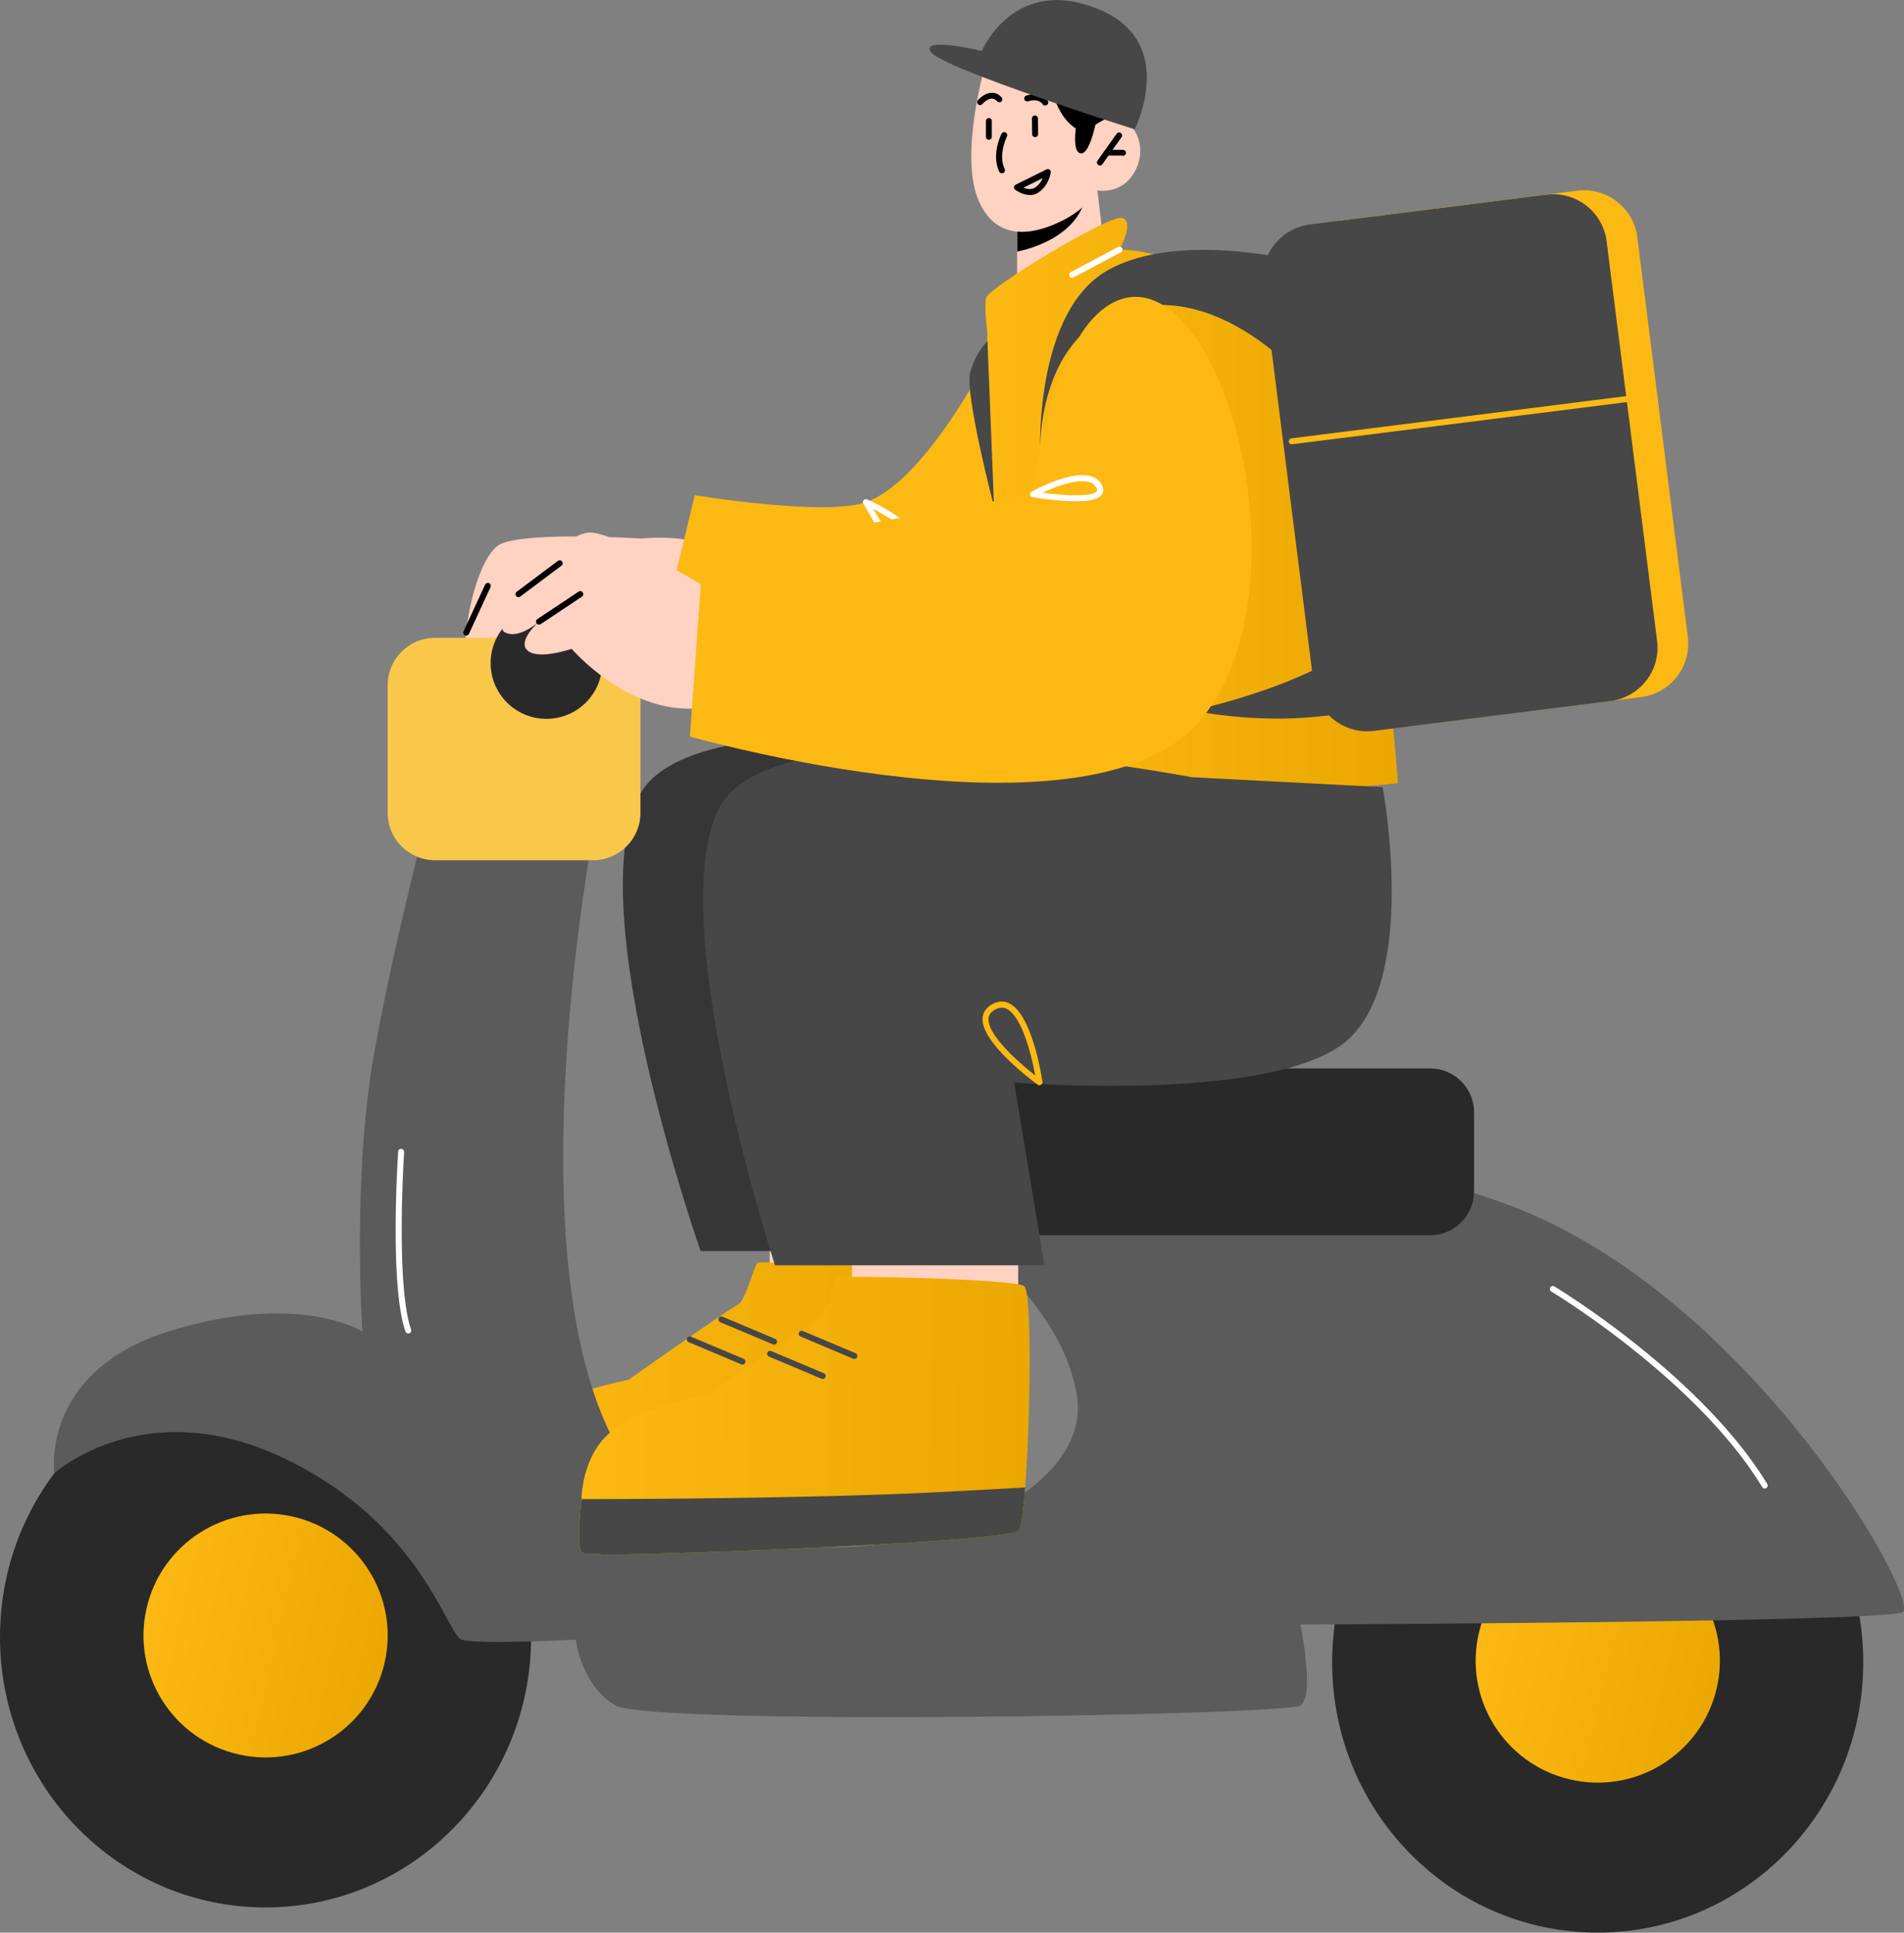 <svg width="465" height="472" fill="none" xmlns="http://www.w3.org/2000/svg"><rect width="100%" height="100%" fill="#808080" stroke="none"/><g clip-path="url(#a)"><path d="M156.614 131.527s-26.637-1.748-34.047 1.195c-7.411 2.943-11.437 31.352-7.411 31.527 4.026.174 6.273-6.265 6.273-6.265s-2.568 6.847.962 7.576c3.502.728 9.191-5.478 9.191-5.478s30.051 11.684 43.034-11.626c11.378-20.367-18.002-16.929-18.002-16.929ZM268.007 46.474l1.925 16.26s-2.392 5.01-11.816 6.934c-7.031 1.428-9.715.117-9.715.117V53.264l16.746-5.828 2.801-.99.059.029Z" fill="#FFD2C2"/><path d="M265.206 47.465c0 .437-.088.99-.292 1.632-2.684 8.566-12.429 11.48-16.484 12.354v-8.158l16.776-5.828Z" fill="#000"/><path d="M240.407 16.667s-6.127 21.416-1.401 32.342c4.727 10.927 14.85 7.751 20.744 4.72 5.893-3.03 8.257-7.225 8.257-7.225s6.068 1.194 9.19-4.72c3.151-5.886-.058-11.743-3.559-12.734-3.502-.961-7.119 1.952-7.119 1.952l2.275-6.293s-16.98-28.118-28.417-8.042h.03Z" fill="#FFD2C2"/><path d="M244.695 42.308s.205 0 .321-.059c.35-.174.525-.611.35-.961-1.663-3.496.526-7.896.555-7.955.175-.35.029-.786-.321-.99-.35-.175-.788-.03-.992.32-.117.204-2.538 5.07-.584 9.237.117.262.38.408.671.408ZM268.649 40.414a.673.673 0 0 0 .583-.32l4.668-6.586c.234-.32.146-.787-.175-1.02-.321-.233-.788-.145-1.021.175l-4.668 6.585c-.234.32-.146.787.175 1.02a.697.697 0 0 0 .408.146h.03Z" fill="#000"/><path d="M274.25 38.054c.409 0 .729-.32.729-.729a.721.721 0 0 0-.729-.728h-3.88a.675.675 0 0 0-.73.67c0 .408.321.728.73.728h3.88v.059ZM251.493 47.64a3.69 3.69 0 0 0 2.218-.7c2.45-1.69 2.888-4.69 2.917-4.807a.814.814 0 0 0-.292-.7.78.78 0 0 0-.758-.058l-7.527 3.73a.719.719 0 0 0-.409.583c0 .262.088.495.292.64.087.06 1.692 1.283 3.559 1.283v.029Zm3.21-4.196c-.351.758-.905 1.661-1.809 2.302-.963.67-2.13.437-2.947.087l4.785-2.36-.029-.029ZM252.806 33.48a.74.74 0 0 0 .73-.73l-.059-3.816a.722.722 0 0 0-.729-.729.74.74 0 0 0-.729.729l.058 3.817c0 .408.321.728.729.728ZM241.486 34.15c.409 0 .73-.321.73-.73v-3.845c0-.408-.292-.729-.701-.729a.722.722 0 0 0-.729.729v3.817c0 .408.292.728.7.728v.03ZM255.286 25.758s.292-.03.409-.146c.32-.233.408-.67.175-.99-1.78-2.507-5.106-1.312-5.252-1.254a.75.75 0 0 0-.438.933c.146.379.526.553.934.437.088-.03 2.422-.845 3.559.757a.683.683 0 0 0 .584.292l.029-.03ZM239.385 25.641a.72.72 0 0 0 .555-.262c.292-.35 1.313-1.282 2.275-1.282.467 0 .905.204 1.313.64.263.292.73.321 1.022.06a.732.732 0 0 0 .058-1.02c-.7-.758-1.488-1.166-2.422-1.108-1.809.03-3.267 1.72-3.355 1.807-.262.32-.233.757.088 1.02a.712.712 0 0 0 .466.174v-.029Z" fill="#000"/><path d="M266.519 31.002s1.138 3.584-3.618.496c-4.756-3.06-5.281-8.13-8.082-14.045-2.801-5.914-7.935-9.498-11.203-5.157l-3.239 4.342 7.148-10.577s10.299-10.432 21.999-1.982c13.362 9.674 9.861 16.667 9.861 16.667s-4.96 6.09-12.837 10.227l-.029.03Z" fill="#000"/><path d="M268.415 25.787s-1.78 12.558-4.668 11.626c-2.859-.933.35-13.637.35-13.637l4.318 2.01Z" fill="#000"/><path d="M277.109 31.585s-46.826-14.83-49.715-18.823c-2.888-3.992 12.4-.32 12.4-.32s7.936-18.969 28.884-10.024c19.11 8.159 8.431 29.196 8.431 29.196v-.029Z" fill="#474747"/><path d="M121.429 158.742a.727.727 0 0 0 .642-.379l5.718-10.665a.754.754 0 0 0-.292-.99c-.35-.204-.788-.058-.992.291l-5.718 10.665a.753.753 0 0 0 .292.99.766.766 0 0 0 .35.088ZM113.843 155.216a.775.775 0 0 0 .671-.408l5.281-11.422a.724.724 0 0 0-.35-.961c-.35-.175-.788 0-.963.349l-5.281 11.422c-.175.379 0 .787.35.962.088.058.205.058.292.058Z" fill="#000"/><path d="M187.978 300.321v17.832h40.583v-19.959l-40.583 2.127Z" fill="#FFD2C2"/><path d="M229.174 370.281c-2.392 2.943-97.271 6.352-101.939 5.827-4.698-.524-3.18.35-4.698-.524-1.517-.874-.145-12.646-.145-12.646v-.321c.058-1.835.641-11.946 8.227-17.22 8.373-5.798 22.815-8.392 22.815-8.392s24.683-17.424 26.725-18.356c2.042-.933 4.026-9.965 4.96-10.286.875-.32 42.83.437 45.397 2.215 1.926 1.34 1.546 32.372.234 49.184-.438 5.711-.963 9.761-1.576 10.519Z" fill="url(#b)"/><path d="M229.174 370.281c-2.392 2.943-97.271 6.352-101.939 5.827-4.698-.524-3.18.35-4.698-.524-1.517-.874-.145-12.646-.145-12.646v-.321c15.929 0 58.642-.291 85.484-1.631a2658.36 2658.36 0 0 0 22.874-1.224c-.438 5.711-.963 9.761-1.576 10.519Z" fill="#F7C537"/><path d="M171.086 305.449s-29.876-84.673-14.647-111.684c15.23-27.011 124.697-7.459 124.697-7.459l50.415 2.418s10.212 49.476-11.232 63.229c-21.415 13.753-86.068 8.916-86.068 8.916l7.994 44.639h-71.189l.03-.059Z" fill="#363636"/><path d="M189.057 328.381a.739.739 0 0 0 .672-.437c.145-.379 0-.787-.38-.962l-12.866-5.419c-.379-.146-.788 0-.963.378-.146.379 0 .787.379.962l12.867 5.419s.204.059.291.059ZM181.326 333.247a.737.737 0 0 0 .671-.437c.146-.379 0-.787-.379-.962l-12.867-5.419c-.379-.146-.817 0-.962.378-.146.379 0 .787.379.962l12.866 5.419s.205.059.292.059Z" fill="#474747"/><path d="M234.251 261.51s.262-.029.379-.117c.233-.145.379-.437.321-.699-.088-.67-2.422-16.346-8.053-19.114-1.342-.67-2.771-.583-4.23.233-1.43.816-2.188 1.952-2.276 3.38-.35 6.119 12.896 15.763 13.45 16.171a.696.696 0 0 0 .409.146Zm-9.22-18.939c.409 0 .817.087 1.225.291 3.677 1.806 6.069 11.189 7.003 16.317-4.231-3.293-11.7-9.965-11.466-13.899.058-.932.554-1.661 1.575-2.214.584-.321 1.138-.495 1.663-.495Z" fill="#fff"/><path d="M64.857 465.823C29.037 465.823 0 436.262 0 399.797c0-36.465 29.038-66.026 64.857-66.026 35.82 0 64.858 29.561 64.858 66.026 0 36.465-29.038 66.026-64.858 66.026ZM390.194 471.971c-35.82 0-64.857-29.561-64.857-66.026 0-36.465 29.037-66.026 64.857-66.026 35.819 0 64.857 29.561 64.857 66.026 0 36.465-29.038 66.026-64.857 66.026Z" fill="#292929"/><path d="M58.304 428.461c-16.065-3.619-26.15-19.558-22.527-35.601 3.623-16.043 19.583-26.115 35.647-22.497 16.064 3.618 26.15 19.557 22.527 35.601-3.623 16.043-19.583 26.115-35.647 22.497Z" fill="url(#c)"/><path d="M383.334 434.542c-16.024-3.795-25.933-19.843-22.134-35.846 3.8-16.002 19.87-25.899 35.893-22.104 16.023 3.794 25.933 19.843 22.133 35.846-3.799 16.002-19.869 25.899-35.892 22.104Z" fill="url(#d)"/><path d="M245.221 79.691s-17.272 37.093-33.727 42.949c-9.949 3.526-41.809-1.69-41.809-1.69l-10.27 42.454s44.756 29.283 78.745 9.79c22.757-13.054 32.589-35.665 32.589-35.665l-25.528-57.838Z" fill="#FDB913"/><path d="M222.785 138.112c.496 0 .933-.204 1.254-.612 1.109-1.369 1.488-2.884 1.08-4.487-1.43-5.827-12.867-10.839-13.363-11.043-.291-.117-.612-.058-.817.175-.204.233-.262.583-.087.845 1.371 2.476 8.315 14.831 11.758 15.122h.175Zm-9.512-13.811c3.326 1.69 9.541 5.303 10.445 9.062.292 1.165 0 2.214-.817 3.234-1.896-.087-6.389-6.702-9.657-12.296h.029Z" fill="#fff"/><path d="M250.706 200.234s-7.995-74.651-8.987-91.58c-.641-10.84-.612-27.68-.612-27.68s-.759-5.77-.292-8.188c.438-2.419 29.613-20.134 33.085-19.58 3.443.553-.496 7.75-.496 7.75s32.473-.845 50.911 41.171c13.246 30.129 17.097 89.132 17.097 89.132l-90.706 9.004v-.029Z" fill="url(#e)"/><path d="M261.851 67.832s.233 0 .35-.087l11.553-6.148c.35-.204.496-.641.292-.99-.204-.35-.642-.496-.992-.292l-11.553 6.148c-.351.204-.496.64-.292.99a.725.725 0 0 0 .642.38Z" fill="#fff"/><path d="M254.032 109.557s-1.167-33.566 16.455-43.531c17.622-9.965 47.672-1.981 47.672-1.981l3.531 32.575s-22.261-29.487-48.548-20.425c-19.636 6.789-19.11 33.392-19.11 33.392v-.03ZM291.289 173.573s21.123-4.691 33.552-12.151c12.428-7.488 15.725-28.117 15.725-28.117l4.522 35.839s-20.131 10.577-53.799 4.429ZM242.741 123.689s-7.178-27.622-5.806-32.692c1.342-5.07 4.23-7.663 4.23-7.663l1.605 40.355h-.029Z" fill="#474747"/><path d="M107.162 188.608s-10.445 38.549-15.843 68.881c-5.339 30.099-2.83 67.657-2.83 67.657s-15.754-9.877-47.264 0c-31.51 9.878-27.95 34.645-27.95 34.645s21.882-19.843 55.813-3.788 39.999 43.211 43.646 44.435c3.647 1.224 27.892 0 27.892 0s1.226 11.101 9.686 16.055c8.461 4.953 163.646 2.477 167.264 0 3.647-2.477 0-19.755 0-19.755s142.202-.554 147.045-3.002c4.843-2.476-36.732-77.214-96.134-99.446-59.401-22.203-128.489-11.102-132.107-1.224-3.647 9.878 23.02 23.456 26.667 48.135 3.647 24.68-44.201 45.863-88.548 32.576-61.794-18.531-27.425-182.547-27.425-182.547l-39.912-2.593v-.029Z" fill="#5B5B5B"/><path d="M349.261 301.662H238.248c-5.93 0-10.737-4.801-10.737-10.723V271.65c0-5.922 4.807-10.723 10.737-10.723h111.013c5.929 0 10.736 4.801 10.736 10.723v19.289c0 5.922-4.807 10.723-10.736 10.723Z" fill="#292929"/><path d="M144.828 210.082h-38.57c-6.397 0-11.583-5.179-11.583-11.568v-31.177c0-6.388 5.186-11.567 11.583-11.567h38.57c6.397 0 11.582 5.179 11.582 11.567v31.177c0 6.389-5.185 11.568-11.582 11.568Z" fill="#F9C84B"/><path d="M208.082 303.359v17.832h40.584v-19.96l-40.584 2.128Z" fill="#FFD2C2"/><path d="M248.78 373.777c-2.392 2.943-97.271 6.352-101.939 5.828-4.698-.525-3.181.349-4.698-.525-1.517-.874-.145-12.646-.145-12.646v-.32c.058-1.836.641-11.946 8.227-17.22 8.373-5.799 22.815-8.392 22.815-8.392s24.683-17.424 26.725-18.357c2.042-.932 4.026-9.965 4.96-10.285.875-.321 42.83.437 45.397 2.214 1.926 1.341 1.546 32.372.234 49.184-.438 5.711-.963 9.762-1.576 10.519Z" fill="url(#f)"/><path d="M248.78 373.777c-2.392 2.943-97.271 6.352-101.939 5.828-4.698-.525-3.181.349-4.698-.525-1.517-.874-.146-12.646-.146-12.646v-.32c15.93 0 58.643-.291 85.485-1.632 9.365-.466 16.892-.874 22.873-1.224-.437 5.711-.962 9.762-1.575 10.519ZM189.262 308.946s-27.63-84.674-13.567-111.684c14.063-27.011 115.331-7.46 115.331-7.46l46.623 2.419s9.423 49.475-10.387 63.228c-19.81 13.753-79.591 8.916-79.591 8.916l7.411 44.639h-65.82v-.058ZM208.664 331.877a.739.739 0 0 0 .671-.437c.146-.379 0-.787-.38-.961l-12.866-5.42c-.379-.146-.817 0-.963.379-.146.379 0 .787.38.961l12.866 5.42s.204.058.292.058ZM200.932 336.772a.736.736 0 0 0 .671-.437c.146-.378 0-.786-.379-.961l-12.867-5.42c-.379-.146-.817 0-.962.379-.146.379 0 .787.379.961l12.866 5.42s.204.058.292.058Z" fill="#474747"/><path d="M253.857 265.036s.262-.03.379-.117c.262-.146.379-.437.35-.728-.088-.671-2.422-16.347-8.082-19.144-1.371-.67-2.771-.583-4.23.233-1.43.816-2.217 1.953-2.305 3.409-.35 6.119 12.896 15.793 13.45 16.201a.722.722 0 0 0 .438.146Zm-9.22-18.94c.409 0 .817.088 1.225.292 3.647 1.806 6.04 11.13 6.973 16.258-4.23-3.292-11.641-9.936-11.407-13.84.058-.932.554-1.661 1.546-2.215.584-.32 1.138-.495 1.663-.495Z" fill="#FDB913"/><path d="M147.074 161.947c0 7.517-6.098 13.607-13.625 13.607s-13.625-6.09-13.625-13.607c0-7.518 6.098-13.607 13.625-13.607s13.625 6.089 13.625 13.607Z" fill="#292929"/><path d="M430.981 363.521s.263-.029.379-.117c.351-.204.467-.67.234-.991-16.134-26.602-51.641-48.047-51.991-48.251a.72.72 0 0 0-.992.262.718.718 0 0 0 .263.99c.35.204 35.536 21.475 51.495 47.757.145.233.379.35.612.35ZM99.722 325.642s.146 0 .234-.029c.379-.146.583-.554.437-.933-3.793-10.926-1.721-43.007-1.692-43.327 0-.408-.263-.758-.671-.787-.467-.058-.759.291-.788.67-.087 1.34-2.13 32.722 1.78 43.91.117.292.38.496.7.496Z" fill="#fff"/><path d="M175.199 145.105s-22.64-14.131-30.576-15.035c-7.936-.903-24.916 22.232-21.473 24.272 3.443 2.039 8.49-2.535 8.49-2.535s-5.514 4.837-2.742 7.109c2.742 2.302 10.707-.466 10.707-.466s20.948 24.476 43.442 10.082c19.665-12.588-7.819-23.427-7.819-23.427h-.029Z" fill="#FFD2C2"/><path d="M131.64 152.535s.292-.029.409-.116l10.065-6.702c.321-.233.438-.67.204-1.02a.72.72 0 0 0-1.021-.204l-10.065 6.702c-.321.233-.438.67-.205 1.02.146.204.38.32.613.32ZM126.622 145.834a.792.792 0 0 0 .438-.146l10.065-7.547c.321-.233.38-.699.146-1.019-.233-.321-.7-.379-1.021-.146l-10.066 7.546c-.321.234-.379.7-.145 1.02a.68.68 0 0 0 .583.292Z" fill="#000"/><path d="m171.698 135.082-3.209 44.784s98.555 28.118 125.017-4.37c26.462-32.518 5.018-109.82-19.402-102.506-17.476 5.244-21.823 47.727-21.823 47.727l-80.583 14.365Z" fill="#FDB913"/><path d="M262.522 122.436c2.976 0 5.66-.379 6.535-1.631.35-.467.613-1.283-.029-2.477-3.18-5.711-15.667.961-17.097 1.748a.725.725 0 0 0-.35.758c.058.291.292.553.583.582 1.43.233 6.215.991 10.358.991v.029Zm1.809-4.924c1.546 0 2.8.437 3.413 1.544.35.612.175.845.117.904-1.021 1.427-7.732 1.136-13.246.378 2.772-1.311 6.769-2.826 9.686-2.826h.03Z" fill="#fff"/><path d="m400.794 170.243-57.748 7.275c-7.21.908-13.792-4.192-14.701-11.393L316.017 68.53c-.91-7.2 4.198-13.774 11.408-14.682l57.747-7.276c7.21-.908 13.792 4.192 14.702 11.393l12.328 97.595c.909 7.201-4.198 13.774-11.408 14.683Z" fill="#FDB913"/><path d="m393.295 171.21-57.747 7.276c-7.21.908-13.792-4.193-14.702-11.393l-12.328-97.595c-.909-7.2 4.198-13.774 11.408-14.683l57.748-7.275c7.209-.909 13.792 4.192 14.701 11.393l12.328 97.595c.91 7.2-4.198 13.774-11.408 14.682Z" fill="#474747"/><path d="m315.475 108.508 81.867-10.314c.408-.059.671-.408.642-.816-.059-.408-.409-.67-.817-.641l-81.779 10.315c-.409.058-.671.407-.642.815.058.379.35.641.729.641Z" fill="#FDB913"/></g><defs><linearGradient id="b" x1="121.823" y1="342.227" x2="236.508" y2="343.238" gradientUnits="userSpaceOnUse"><stop stop-color="#FDB913"/><stop offset="1" stop-color="#EBA701"/></linearGradient><linearGradient id="c" x1="35.777" y1="392.86" x2="96.335" y2="406.883" gradientUnits="userSpaceOnUse"><stop stop-color="#FDB913"/><stop offset="1" stop-color="#EBA701"/></linearGradient><linearGradient id="d" x1="361.2" y1="398.696" x2="421.6" y2="413.385" gradientUnits="userSpaceOnUse"><stop stop-color="#FDB913"/><stop offset="1" stop-color="#EBA701"/></linearGradient><linearGradient id="e" x1="240.663" y1="126.728" x2="345.686" y2="127.119" gradientUnits="userSpaceOnUse"><stop stop-color="#FDB913"/><stop offset="1" stop-color="#EBA701"/></linearGradient><linearGradient id="f" x1="141.429" y1="345.723" x2="256.114" y2="346.735" gradientUnits="userSpaceOnUse"><stop stop-color="#FDB913"/><stop offset="1" stop-color="#EBA701"/></linearGradient><clipPath id="a"><path fill="#fff" transform="matrix(-1 0 0 1 465 0)" d="M0 0h465v472H0z"/></clipPath></defs></svg>